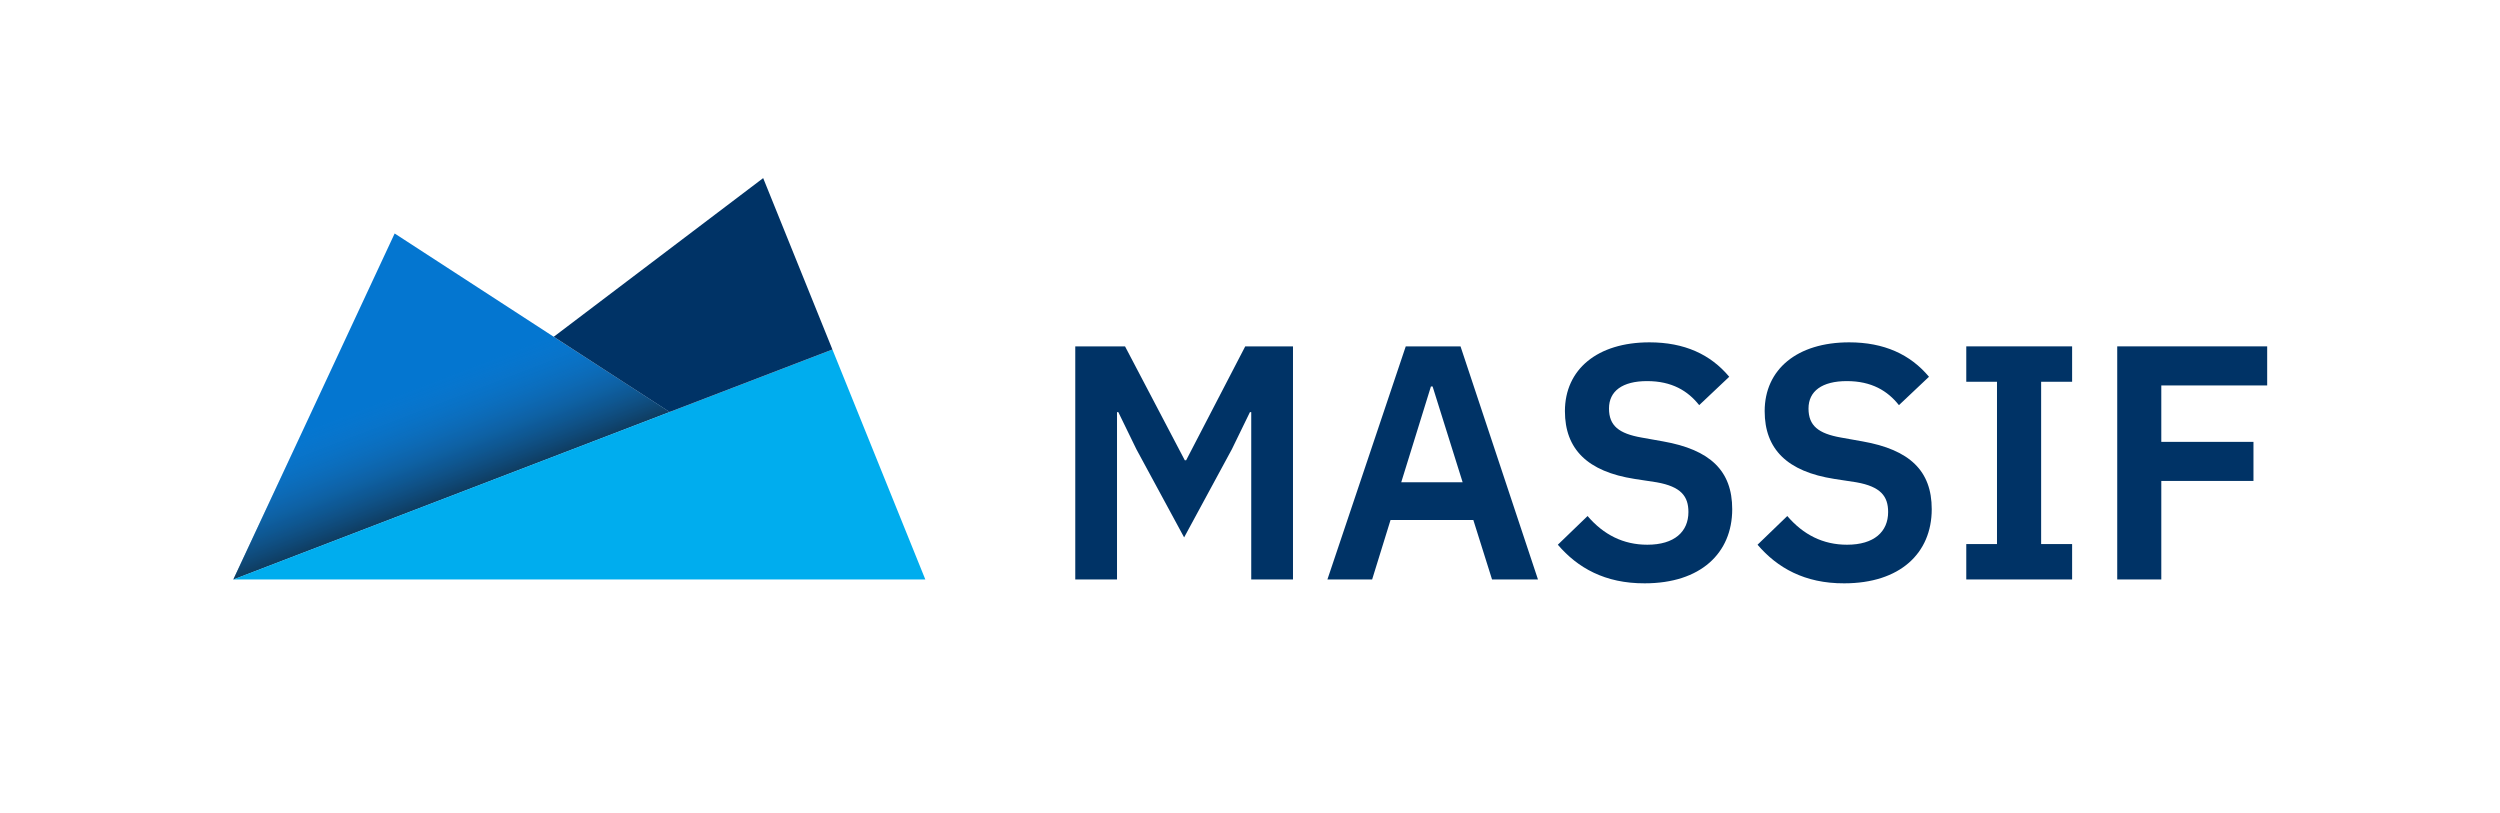<svg xmlns="http://www.w3.org/2000/svg" xmlns:xlink="http://www.w3.org/1999/xlink" viewBox="0 0 645.56 209.87">
  <defs>
    <style>
      .cls-1 {
        isolation: isolate;
      }

      .cls-2 {
        fill: #036;
      }

      .cls-3 {
        fill: #0476d0;
      }

      .cls-3, .cls-4 {
        mix-blend-mode: hard-light;
      }

      .cls-4 {
        fill: url(#linear-gradient);
      }

      .cls-5 {
        fill: #00adee;
      }
    </style>
    <linearGradient id="linear-gradient" x1="116.58" y1="128.01" x2="92.04" y2="64.08" gradientUnits="userSpaceOnUse">
      <stop offset="0" stop-color="#161616" stop-opacity="0.6"/>
      <stop offset="0.43" stop-color="#2d75bb" stop-opacity="0"/>
    </linearGradient>
  </defs>
  <title>Massif Logo Horz</title>
  <g class="cls-1">
    <g id="Massif_Logo_Horizontal" data-name="Massif Logo Horizontal">
      <g id="Logo_Group" data-name="Logo Group">
        <path class="cls-2" d="M277.66,89.44h12.85l15.43,29.41h.35l15.26-29.41h12.33v60.19H323.1v-43.2h-.34L318.1,116l-12.33,22.77L293.44,116l-4.66-9.57h-.34v43.2H277.66Z"/>
        <path class="cls-2" d="M385.28,149.63l-4.83-15.35H359.07l-4.75,15.35H342.77L363,89.44h14.14l20,60.19ZM369.93,99.79h-.43l-7.67,24.75h15.86Z"/>
        <path class="cls-2" d="M402.27,140.66l7.68-7.41c4.13,4.83,9.22,7.41,15.43,7.41,7,0,10.61-3.36,10.61-8.45,0-4.05-1.9-6.55-8.19-7.67l-5.7-.87c-12.15-1.89-18-7.67-18-17.5,0-10.78,8.37-17.77,21.82-17.77,9.05,0,15.78,3.11,20.61,8.89l-7.76,7.33c-2.93-3.71-7.07-6.21-13.45-6.21s-9.84,2.58-9.84,7.07,2.59,6.47,8.37,7.5l5.6,1c12.16,2.15,17.85,7.58,17.85,17.5,0,11.38-8.19,19.15-22.59,19.15C414.43,150.67,407.36,146.61,402.27,140.66Z"/>
        <path class="cls-2" d="M453.84,140.66l7.68-7.41c4.14,4.83,9.22,7.41,15.43,7.41,7,0,10.61-3.36,10.61-8.45,0-4.05-1.9-6.55-8.19-7.67l-5.69-.87c-12.16-1.89-18-7.67-18-17.5,0-10.78,8.37-17.77,21.82-17.77,9,0,15.78,3.11,20.61,8.89l-7.76,7.33c-2.93-3.71-7.07-6.21-13.46-6.21S467,101,467,105.48s2.58,6.47,8.36,7.5l5.6,1c12.16,2.15,17.86,7.58,17.86,17.5,0,11.38-8.2,19.15-22.6,19.15C466,150.67,458.93,146.61,453.84,140.66Z"/>
        <path class="cls-2" d="M507.74,149.63v-9.14h7.93V98.58h-7.93V89.44h27.33v9.14h-8v41.91h8v9.14Z"/>
        <path class="cls-2" d="M546.72,149.63V89.44h38.72V99.53H558.1V114.1h23.8v10.09H558.1v25.44Z"/>
        <g id="LINE">
          <polygon class="cls-3" points="60.25 149.63 172.9 106.39 101.91 60.29 60.25 149.63"/>
        </g>
        <g id="LINE-2" data-name="LINE">
          <polygon class="cls-4" points="60.25 149.63 172.9 106.39 101.91 60.29 60.25 149.63"/>
        </g>
        <polygon class="cls-5" points="238.94 149.63 214.95 90.25 60.25 149.63 238.94 149.63"/>
        <polygon class="cls-2" points="197.07 45.99 142.99 86.96 172.9 106.39 214.95 90.25 197.07 45.99"/>
      </g>
    </g>
  </g>
</svg>
